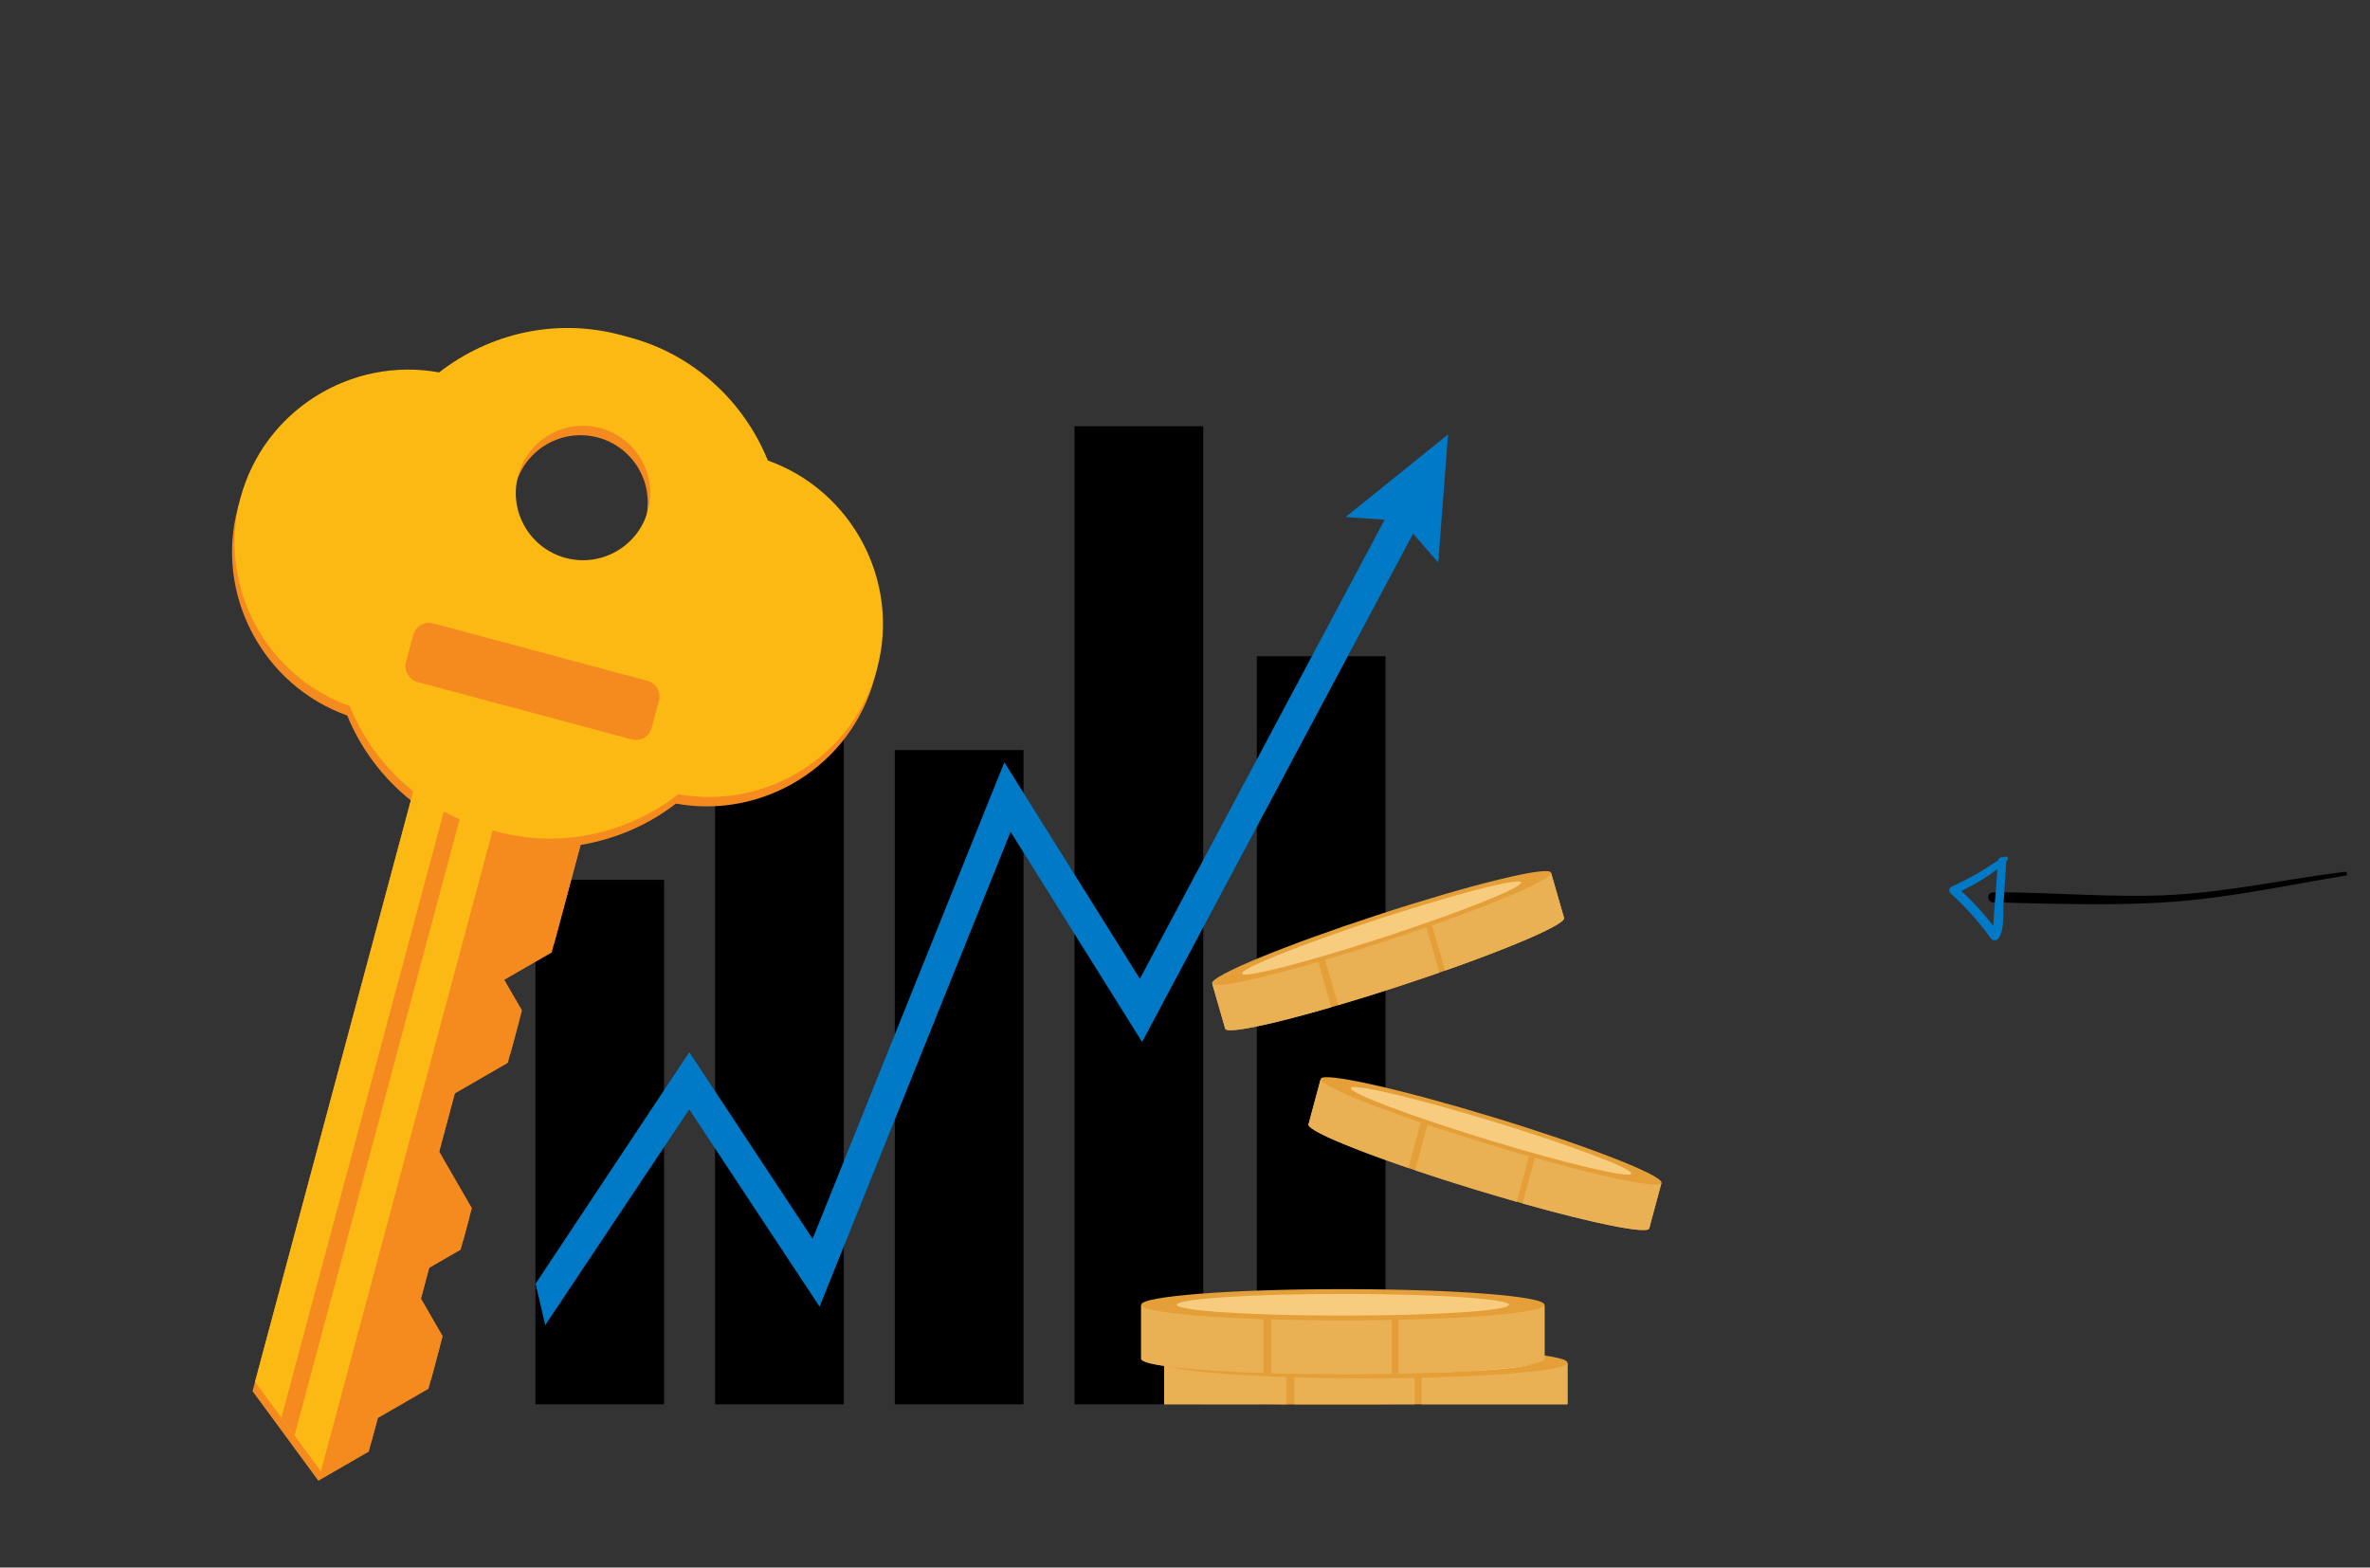 <svg width="508" height="336" viewBox="0 0 508 336" fill="none" xmlns="http://www.w3.org/2000/svg">
<rect x="0" y="0" width="508" height="336" fill="#333333" stroke="none"/>
<path d="M502.754 187.671C490.359 189.73 478.517 192.319 465.991 193.275C453.464 194.23 439.935 193.708 427.267 193.413C426.982 193.417 426.707 193.306 426.504 193.107C426.3 192.907 426.184 192.635 426.181 192.349C426.178 192.064 426.289 191.788 426.488 191.584C426.688 191.38 426.961 191.263 427.246 191.259C439.858 191.2 453.227 192.534 465.854 191.797C478.481 191.059 490.171 188.383 502.66 186.861C503.124 186.806 503.249 187.613 502.777 187.684L502.754 187.671Z" fill="black"/>
<path d="M430.305 184.299C427.355 187.427 423.049 189.66 419.258 191.583L419.422 190.128C422.806 193.059 425.823 196.389 428.41 200.045L426.702 200.106C427.416 199.058 427.284 197.611 427.371 196.386C427.457 195.161 427.568 193.839 427.661 192.567L428.269 184.571C428.351 183.445 430.109 183.402 430.038 184.544C429.834 187.677 429.632 190.805 429.434 193.927C429.303 196.066 429.695 199.184 428.412 201.037C428.331 201.189 428.21 201.318 428.063 201.41C427.916 201.502 427.748 201.553 427.575 201.559C427.402 201.566 427.231 201.526 427.078 201.445C426.926 201.364 426.797 201.244 426.705 201.098C424.187 197.608 421.31 194.393 418.121 191.506C418.014 191.412 417.931 191.293 417.88 191.16C417.829 191.027 417.81 190.883 417.827 190.742C417.843 190.6 417.894 190.464 417.974 190.346C418.055 190.228 418.163 190.131 418.288 190.063C420.276 189.148 422.221 188.145 424.125 187.055C426.001 185.967 427.781 184.633 429.715 183.638C429.811 183.581 429.924 183.561 430.033 183.582C430.142 183.603 430.24 183.662 430.308 183.75C430.377 183.837 430.411 183.946 430.405 184.057C430.399 184.168 430.353 184.273 430.275 184.353L430.305 184.299Z" fill="#0079c6"/>
<g clip-path="url(#clip0)">
<path d="M257.906 91.375H230.322V318.893H257.906V91.375Z" fill="black"/>
<path d="M219.384 160.774H191.8V318.894H219.384V160.774Z" fill="black"/>
<path d="M296.981 140.668H269.398V318.893H296.981V140.668Z" fill="black"/>
<path d="M180.863 133.66H153.28V318.894H180.863V133.66Z" fill="black"/>
<path d="M142.342 188.581H114.759V318.893H142.342V188.581Z" fill="black"/>
<path d="M310.388 93.116L288.408 110.831L296.793 111.4L244.325 209.805L215.275 163.391L174.18 265.54L147.747 225.532L114.801 275.159L116.873 284.042L147.733 237.782L175.674 280.075L216.619 178.299L244.805 223.333L302.892 114.388L308.285 120.569L310.388 93.116Z" fill="#0079c6"/>
<path d="M285.366 307.542C309.241 307.542 328.595 306.043 328.595 304.195C328.595 302.346 309.241 300.848 285.366 300.848C261.491 300.848 242.136 302.346 242.136 304.195C242.136 306.043 261.491 307.542 285.366 307.542Z" fill="#E59F39"/>
<path d="M335.992 292.214V303.651C335.992 305.499 316.638 306.998 292.762 306.998C268.887 306.998 249.533 305.499 249.533 303.651V292.214H335.992Z" fill="#E59F39"/>
<path d="M304.707 306.869V292.214H335.992V303.651C335.992 305.179 322.773 306.468 304.707 306.869Z" fill="#EAB054"/>
<path d="M303.251 306.899C299.892 306.964 296.38 306.999 292.761 306.999C287.371 306.999 282.211 306.923 277.452 306.784V292.215H303.249V306.899H303.251Z" fill="#EAB054"/>
<path d="M275.721 306.728C260.319 306.216 249.531 305.031 249.531 303.651V292.214H275.721V306.728Z" fill="#EAB054"/>
<path d="M292.762 295.441C316.637 295.441 335.992 293.942 335.992 292.094C335.992 290.245 316.637 288.746 292.762 288.746C268.887 288.746 249.533 290.245 249.533 292.094C249.533 293.942 268.887 295.441 292.762 295.441Z" fill="#E59F39"/>
<path d="M292.762 294.414C312.423 294.414 328.361 293.375 328.361 292.094C328.361 290.812 312.423 289.773 292.762 289.773C273.102 289.773 257.164 290.812 257.164 292.094C257.164 293.375 273.102 294.414 292.762 294.414Z" fill="#F7CC7F"/>
<path d="M331.065 279.792V291.228C331.065 293.076 311.711 294.575 287.835 294.575C263.96 294.575 244.606 293.076 244.606 291.228V279.792H331.065Z" fill="#E59F39"/>
<path d="M299.78 294.444V279.79H331.065V291.226C331.065 292.755 317.844 294.044 299.78 294.444Z" fill="#EAB054"/>
<path d="M298.323 294.475C294.965 294.54 291.452 294.575 287.835 294.575C282.445 294.575 277.285 294.499 272.526 294.359V279.791H298.323V294.475Z" fill="#EAB054"/>
<path d="M270.793 294.304C255.391 293.792 244.604 292.606 244.604 291.226V279.79H270.793V294.304Z" fill="#EAB054"/>
<path d="M287.834 283.017C311.709 283.017 331.063 281.518 331.063 279.67C331.063 277.821 311.709 276.322 287.834 276.322C263.959 276.322 244.604 277.821 244.604 279.67C244.604 281.518 263.959 283.017 287.834 283.017Z" fill="#E59F39"/>
<path d="M287.834 281.99C307.494 281.99 323.432 280.951 323.432 279.669C323.432 278.388 307.494 277.349 287.834 277.349C268.173 277.349 252.235 278.388 252.235 279.669C252.235 280.951 268.173 281.99 287.834 281.99Z" fill="#F7CC7F"/>
<path d="M356.106 253.64L353.508 263.302C353.089 264.864 336.398 261.138 316.228 254.982C296.059 248.826 280.048 242.569 280.468 241.007L283.066 231.345L356.106 253.64Z" fill="#E59F39"/>
<path d="M326.349 257.954L329.676 245.574L356.105 253.642L353.507 263.303C353.162 264.593 341.702 262.272 326.349 257.954Z" fill="#EAB054"/>
<path d="M325.113 257.604C322.261 256.792 319.285 255.915 316.229 254.982C311.676 253.592 307.335 252.197 303.346 250.852L306.653 238.545L328.446 245.197L325.113 257.604Z" fill="#EAB054"/>
<path d="M301.895 250.36C288.999 245.956 280.156 242.173 280.47 241.008L283.067 231.346L305.192 238.099L301.895 250.36Z" fill="#EAB054"/>
<path d="M283.093 231.243C282.673 232.806 298.684 239.063 318.852 245.219C339.021 251.375 355.713 255.101 356.133 253.539C356.553 251.977 340.542 245.719 320.373 239.563C300.203 233.406 283.513 229.681 283.093 231.243Z" fill="#E59F39"/>
<path d="M289.54 233.21C289.249 234.293 302.477 239.282 319.087 244.351C335.696 249.42 349.396 252.653 349.688 251.569C349.979 250.486 336.75 245.498 320.141 240.429C303.532 235.359 289.831 232.128 289.54 233.21Z" fill="#F7CC7F"/>
<path d="M332.486 187.147L335.251 196.754C335.699 198.308 319.8 204.88 299.742 211.436C279.684 217.991 263.061 222.046 262.613 220.493L259.848 210.885L332.486 187.147Z" fill="#E59F39"/>
<path d="M309.745 208.047L306.202 195.735L332.485 187.146L335.25 196.753C335.62 198.038 324.825 202.751 309.745 208.047Z" fill="#EAB054"/>
<path d="M308.529 208.473C305.724 209.45 302.78 210.443 299.741 211.436C295.212 212.916 290.859 214.268 286.827 215.458L283.305 203.219L304.978 196.135L308.529 208.473Z" fill="#EAB054"/>
<path d="M285.359 215.889C272.295 219.688 262.946 221.654 262.612 220.495L259.847 210.887L281.849 203.697L285.359 215.889Z" fill="#EAB054"/>
<path d="M259.818 210.783C260.265 212.336 276.888 208.281 296.945 201.725C317.004 195.17 332.902 188.598 332.454 187.044C332.007 185.491 315.384 189.547 295.327 196.102C275.27 202.657 259.372 209.23 259.818 210.783Z" fill="#E59F39"/>
<path d="M266.229 208.688C266.539 209.765 280.181 206.262 296.698 200.864C313.215 195.467 326.354 190.217 326.044 189.14C325.735 188.064 312.093 191.566 295.576 196.964C279.059 202.362 265.919 207.612 266.229 208.688Z" fill="#F7CC7F"/>
<path d="M89.72 227.287C89.66 228.392 88.875 229.243 87.968 229.187C87.06 229.131 86.373 228.191 86.432 227.085C86.493 225.98 87.277 225.13 88.184 225.185C89.094 225.241 89.781 226.183 89.72 227.287Z" fill="white"/>
</g>
<g clip-path="url(#clip1)">
<path d="M164.047 100.709C158.952 88.186 148.323 78.045 134.328 74.295L132.535 73.815C118.54 70.065 104.269 73.513 93.59 81.83C74.778 78.4 56.032 89.989 51.002 108.765C45.971 127.54 56.416 146.93 74.422 153.366C77.314 160.463 82.02 166.724 88.058 171.565L54.127 298.195L59.778 305.866L61.184 307.793L68.24 317.39L79.044 311.152L80.97 303.962L91.847 297.682L94.326 288.43L89.669 280.364L91.968 271.785L98.739 267.876L100.588 260.975L93.588 248.852L97.462 234.394L108.852 227.818L111.326 218.585L106.811 210.763L118.25 204.159L124.427 181.104C131.903 179.884 138.959 176.836 144.879 172.245C163.691 175.674 182.437 164.086 187.463 145.329C192.488 126.573 182.054 107.145 164.047 100.709ZM128.157 93.778C135.848 95.839 140.406 103.733 138.346 111.425C136.285 119.116 128.39 123.674 120.698 121.614C113.007 119.553 108.449 111.658 110.51 103.966C112.565 96.294 120.465 91.717 128.157 93.778Z" fill="#F58B1F"/>
<path d="M68.783 315.366L79.591 309.109L81.513 301.938L92.414 295.644L94.893 286.391L90.236 278.325L92.53 269.767L99.3 265.858L101.149 258.956L94.15 246.833L98.024 232.376L109.414 225.799L111.888 216.566L107.353 208.739L118.811 202.14L126.688 172.743L108.317 167.82L68.783 315.366Z" fill="#F58B1F"/>
<path d="M106.313 175.3L68.783 315.366L54.665 296.19L89.669 165.551L106.313 175.3Z" fill="#FCB913"/>
<path d="M60.316 303.861L63.132 307.694L99.65 171.407L96.333 169.444L60.316 303.861Z" fill="#F58B1F"/>
<path d="M164.585 98.704C159.495 86.162 148.86 76.04 134.865 72.29L133.072 71.81C119.077 68.06 104.806 71.508 94.127 79.825C75.32 76.376 56.575 87.965 51.544 106.741C46.513 125.516 56.953 144.925 74.964 151.342C80.059 163.864 90.689 174.006 104.684 177.756L106.477 178.236C120.472 181.986 134.743 178.537 145.422 170.221C164.234 173.65 182.979 162.062 188.005 143.305C193.031 124.549 182.596 105.121 164.585 98.704ZM121.241 119.589C113.549 117.528 108.991 109.634 111.052 101.942C113.113 94.251 121.008 89.693 128.699 91.754C136.391 93.814 140.949 101.709 138.888 109.401C136.827 117.092 128.913 121.645 121.241 119.589Z" fill="#FCB913"/>
<path d="M135.424 158.493L89.487 146.184C87.636 145.688 86.522 143.757 87.017 141.907L88.577 136.085C89.073 134.234 91.004 133.119 92.855 133.615L138.772 145.919C140.623 146.415 141.738 148.346 141.242 150.196L139.682 156.018C139.205 157.874 137.274 158.989 135.424 158.493Z" fill="#F58B1F"/>
</g>
<defs>
<clipPath id="clip0">
<rect width="354" height="301" fill="white" transform="translate(19)"/>
</clipPath>
<clipPath id="clip1">
<rect width="141.275" height="253.992" fill="white" transform="translate(65.738 53.768) rotate(15)"/>
</clipPath>
</defs>
</svg>
